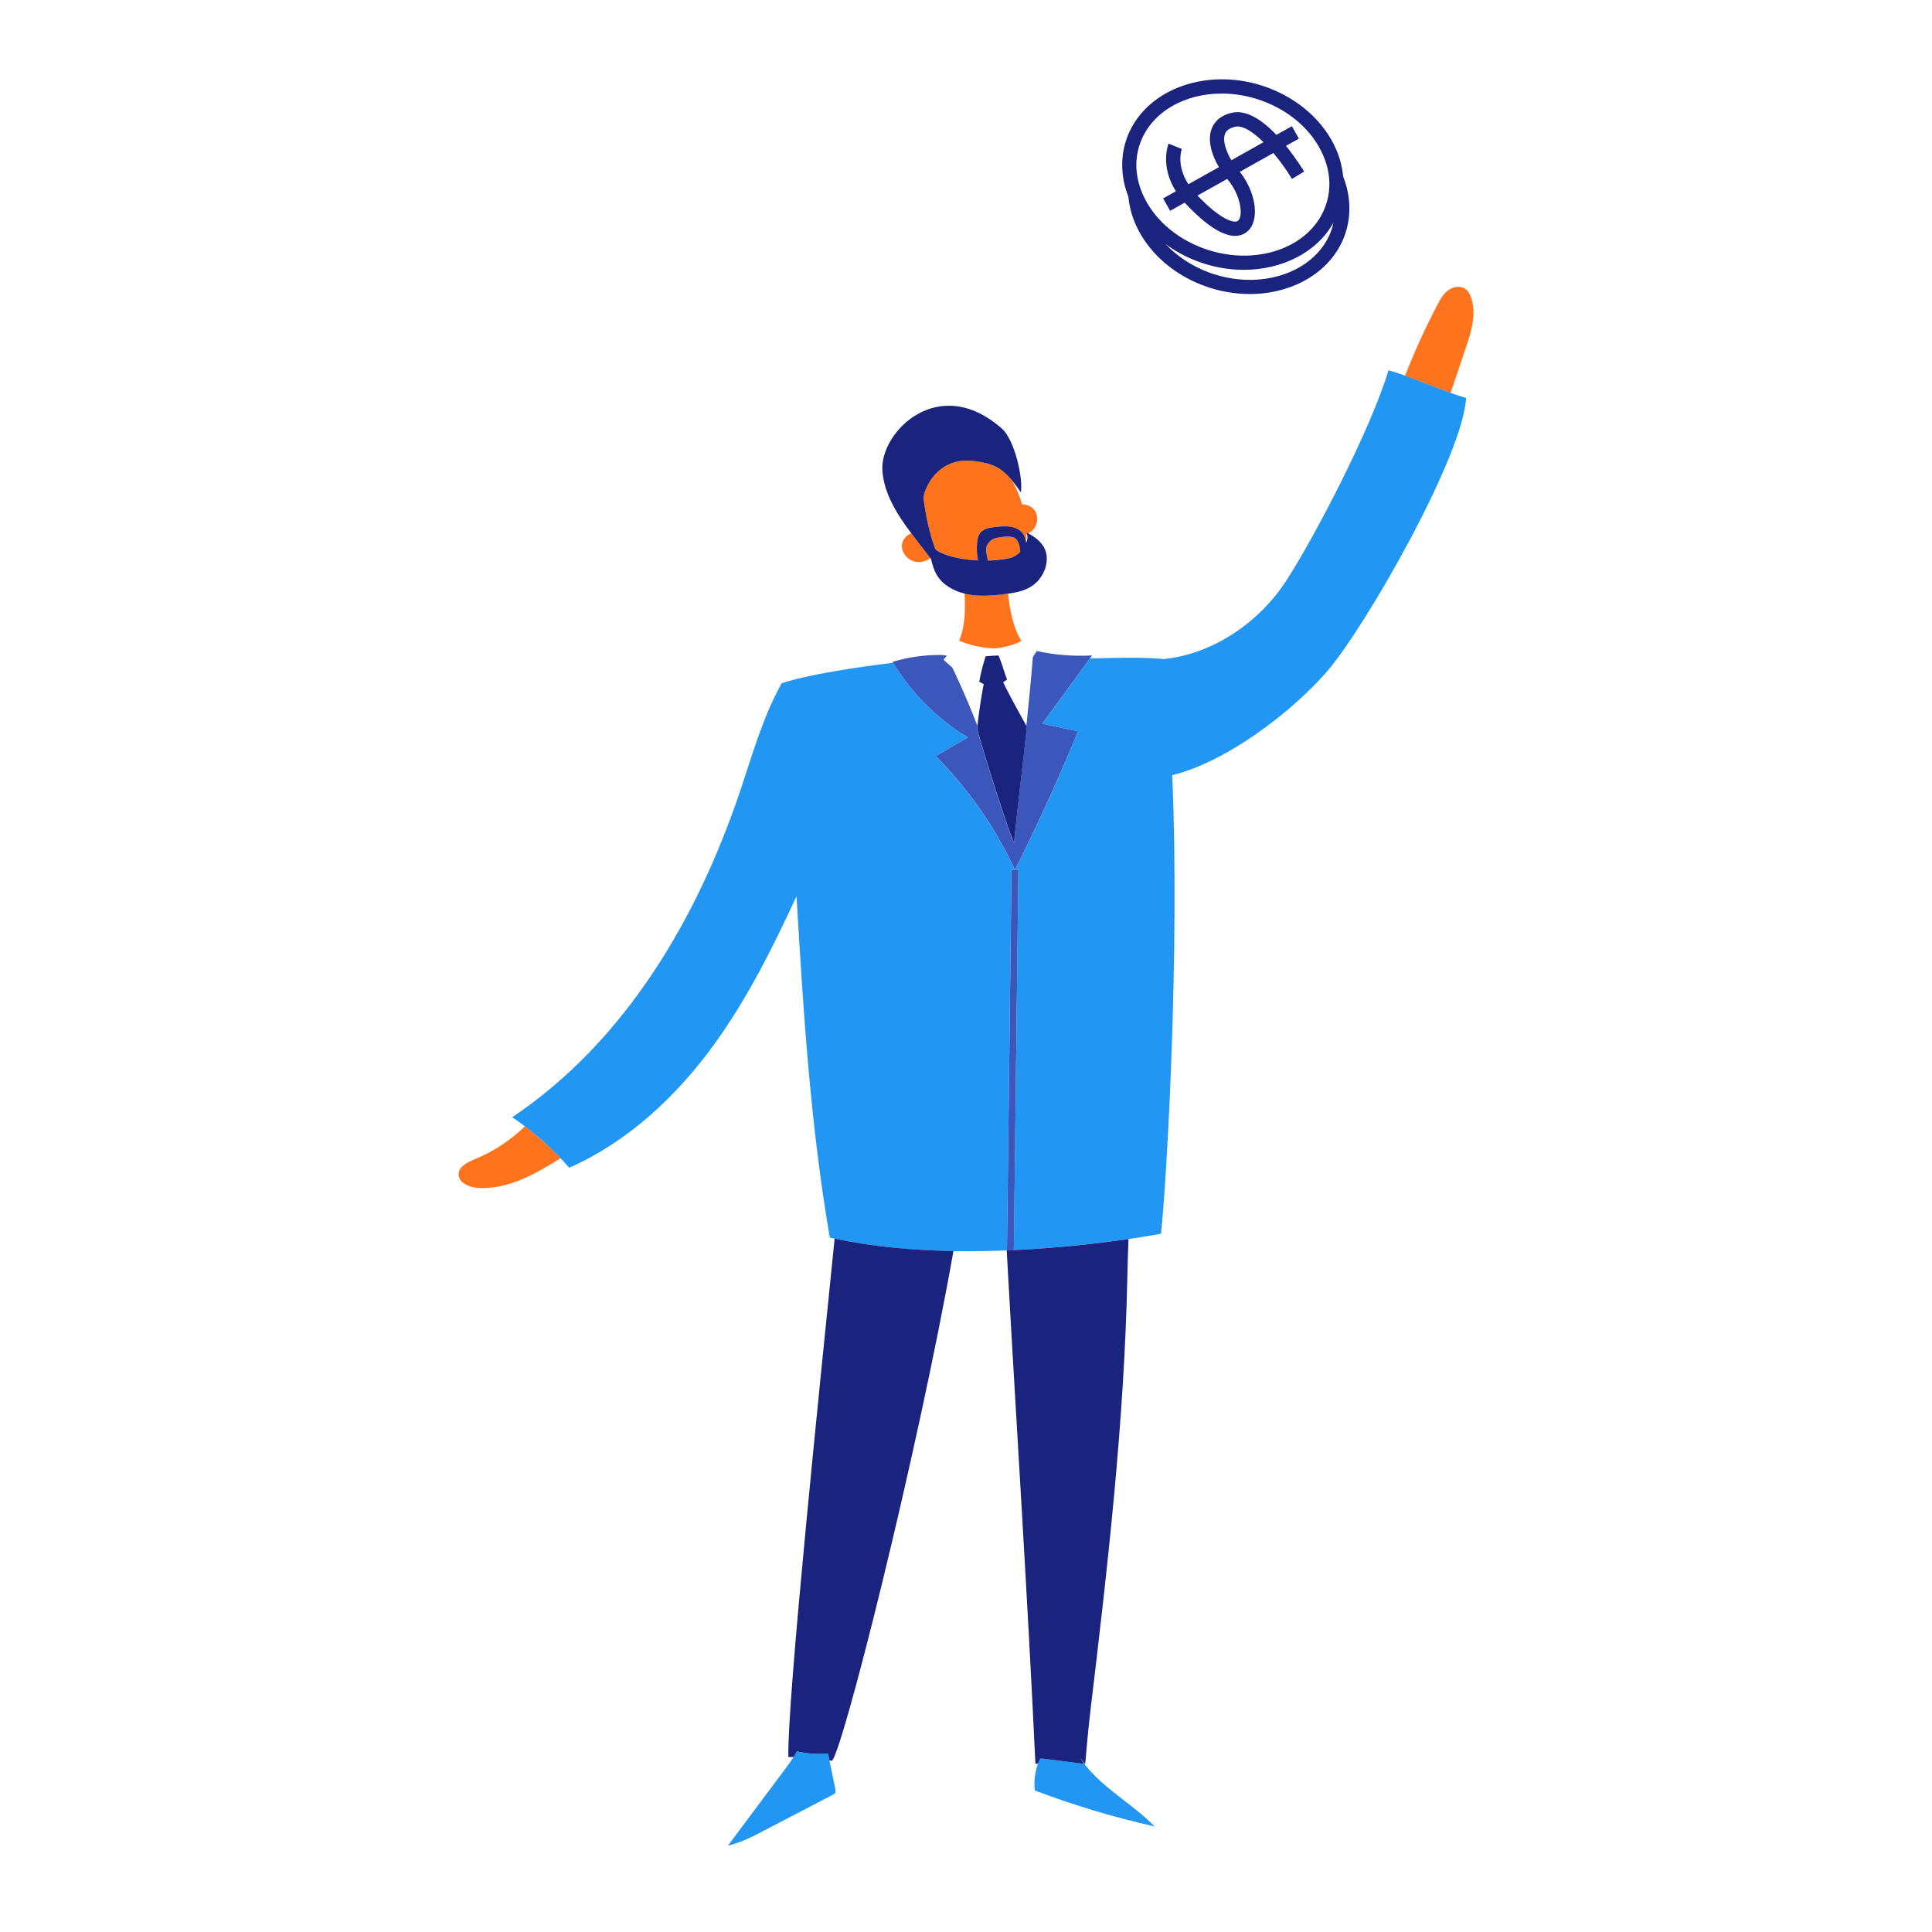 <svg xmlns="http://www.w3.org/2000/svg" id="a" viewBox="0 0 525 525"><g><path d="M142.63,306.06c-3.83,3.76-8.42,6.8-13.45,8.88-2.02,.84-4.48,1.97-4.56,4.09-.1,2.42,3.01,3.68,5.53,3.79,8.04,.35,15.4-3.84,22.18-8.09-2.98-3.14-6.22-6.04-9.69-8.67Z" style="fill:#ff731d;"></path><path d="M277.75,137.09c-.65-2.22-1.55-4.38-2.67-6.43-3.15-3.82-5.6-4.7-9.99-5.35-11.14-1.64-14.32,8.88-14.17,10.03,.58,4.44,1.54,9.41,3.22,13.88,1.3,1.31,5.89,2.81,11.59,3.06-.3-1.59-.39-3.22-.24-4.84,.09-.98,.29-2,.94-2.75,.96-1.11,2.61-1.35,4.1-1.51,1.25-.14,2.52-.25,3.76-.1,.25,.03,.5,.05,.74,.11,1.31,.29,2.57,1.06,3.16,2.2,.07,.14,.14,.28,.19,.43,.14,.42,.33,1.12,.45,1.57,.09-.74,.12-1.48,.12-2.23,.04-.01,.07-.03,.11-.05-.03-.09-.07-.17-.11-.25s-.08-.16-.13-.24c.04,.02,.08,.05,.13,.07,.16,.08,.31,.16,.46,.24,.35-.18,.69-.38,.98-.64,1.67-1.48,1.98-4.23,.52-5.91-.77-.88-1.99-1.32-3.18-1.31Z" style="fill:#ff731d;"></path><path d="M274.21,151.7c1.14-.22,2.19-.88,3.03-1.73-.01-1.24-.4-2.94-1.25-3.62-1.15-.92-3.49-.47-4.96-.24-1.47,.23-2.8,1.38-3.01,2.79-.1,.68,.03,1.36,.17,2.03,.09,.46,.19,.91,.28,1.37,1.87-.05,3.8-.24,5.74-.62Z" style="fill:#ff731d;"></path><path d="M245.11,147.84c-.35,2.15,1.4,4.36,3.63,4.8,1.42,.28,2.92-.13,4.09-.96-1.7-2.25-3.5-4.49-5.21-6.78-1.26,.52-2.29,1.62-2.5,2.93Z" style="fill:#ff731d;"></path><path d="M272.47,161.5c-3.29,.36-6.65,.59-9.89-.09-.15-.03-.31-.08-.46-.12,.21,4.37,.19,9.01-1.5,12.79,3.12,1.37,8.16,2.5,11.13,1.96,.83-.15,3.79-.74,5.84-1.87-2.19-3.34-3.17-8.19-3.66-12.84-.49,.07-.98,.12-1.46,.18Z" style="fill:#ff731d;"></path><path d="M399.76,80.88c-.31-.91-.77-1.82-1.58-2.38-1.37-.95-3.36-.59-4.69,.41-1.33,.99-2.15,2.47-2.9,3.92-3.28,6.27-6.21,12.71-8.79,19.27,3.86,1.39,8.56,3.3,12.38,4.67,1.35-4,2.71-8.01,4.06-12.01,1.52-4.5,3.05-9.37,1.53-13.87Z" style="fill:#ff731d;"></path></g><g><path d="M294.65,479.32l-.46-.06c-3.61-.46-7.23-.93-10.84-1.39-.23-.03-.47-.05-.66,.07-.14,.09-.21,.25-.28,.4-.13,.3-.25,.6-.35,.91-.84,2.33-1.14,4.84-.86,7.3,10.59,4,21.49,7.27,32.57,9.78-5.95-6.1-14.01-10.34-19.12-17.01Z" style="fill:#2196f3;"></path><path d="M294.88,479.26l-1.4-1.58c.35,.54,.73,1.07,1.13,1.58,.02,.02,.03,.04,.05,.06,.1,.01,.21,.03,.31,.04l-.09-.1Z" style="fill:#2196f3;"></path><path d="M225.4,478.4c-.13-.64-.26-1.28-.4-1.91-2.5,.24-5.05,.1-7.51-.39l-.94-.18c-.27,.53-.58,1.04-.9,1.54-.66,1.03-1.38,2.02-2.12,3.01-5.24,7.02-10.47,14.04-15.71,21.05,3.47-.78,6.66-2.43,9.79-4.07,6.22-3.24,12.43-6.48,18.65-9.72,.24-.13,.5-.26,.65-.49,.22-.34,.15-.78,.07-1.17-.53-2.56-1.06-5.12-1.59-7.69Z" style="fill:#2196f3;"></path><path d="M254.29,205.44c.48-.28,.96-.55,1.43-.83,2.44-1.41,4.88-2.81,7.32-4.22-6.82-4.13-12.76-9.58-17.41-15.91-1.04-1.42-2.04-2.87-2.94-4.37-10.24,1.21-23.36,3.25-30.28,5.56-5.09,9.12-7.89,19.22-11.2,29.06-11.61,34.52-31.03,68.03-62.01,88.86,1.17,.79,2.31,1.62,3.43,2.47,3.47,2.63,6.71,5.53,9.69,8.67,.81,.85,1.6,1.71,2.36,2.59,16.1-7.13,29.2-19.5,39.33-33.45,9.09-12.53,15.98-26.37,22.44-40.34,1.82,31.04,3.73,61.84,9.04,92.77,.43,.1,.87,.19,1.3,.29,10.29,2.25,21.46,3.2,32.29,3.38,4.93,.08,9.79,0,14.46-.18h.35l-.27-.02,.26-21.58,.11-8.83,.09-7.32,.23-18.97,.1-8.74,.45-37.98h.94c-5.29-11.36-12.6-21.86-21.52-30.9Z" style="fill:#2196f3;"></path><path d="M394.18,106.75c-3.82-1.37-8.52-3.27-12.38-4.67-1.72-.62-3.27-1.14-4.49-1.47-4.74,15.91-20.04,45.22-27.73,57.11-7.33,11.32-19.93,20.12-33.72,21.42v-.09c-7.05-.56-13.31-.22-19.67-.14-1.04,1.42-2.08,2.84-3.12,4.26-3.29,4.49-6.57,8.98-9.86,13.47,3.24,.7,6.49,1.4,9.73,2.11-.73,1.78-1.49,3.54-2.23,5.31-4.6,10.92-9.56,21.7-14.91,32.3h.94l-.46,38.13-.1,8.76-.24,19.85-.07,6.19-.11,8.83-.26,21.58c12.68-.59,23.84-1.94,31.13-3,5.55-.81,8.85-1.44,8.85-1.44,1.5-13.19,5.17-76.53,3.06-124.61,15.05-3.72,32.6-17.35,41.93-28.03,10.26-11.75,37.04-58.41,37.93-74.48-1.16-.31-2.62-.8-4.24-1.38Z" style="fill:#2196f3;"></path></g><path d="M281.67,176.93h.01c-.1,.21-.23,.42-.36,.64-.15,.25-.33,.5-.52,.77-.04,.05-.08,.11-.12,.16-.02,.25-.05,.51-.07,.76-.49,6.01-1.07,12.01-1.71,18,.05,.09,.08,.15,.08,.17,.09,.23-.93,8.8-1.93,17.62-.55,4.87-1.1,9.8-1.47,13.46-.02,.17-.03,.34-.05,.51-.02-.03-.03-.08-.05-.11-.13-.29-.28-.65-.45-1.07-.01,.09-.02,.18-.04,.26-.07-.31-.15-.63-.23-.94-.52-1.36-1.15-3.16-1.84-5.19-.71-2.11-1.49-4.47-2.26-6.88-2.32-7.23-4.62-14.83-5.15-16.94h0c-.02-.11,0-.47,.06-1.02-1.9-4.91-3.98-9.76-6.22-14.53-.19-.41-.39-.81-.58-1.22-.26-.22-.51-.43-.77-.65-.23-.2-.46-.41-.69-.62-.31-.28-.62-.57-.93-.86,.07-.07,.15-.16,.23-.25l.02-.02c.1-.11,.19-.21,.29-.34,.02-.02,.03-.05,.05-.07,.09-.12,.18-.25,.27-.38l-.03-.07-1.5-.14c-4.46-.05-8.93,.59-13.18,1.88,.05,.08,.11,.17,.16,.25,.91,1.5,1.9,2.95,2.94,4.37,4.65,6.32,10.58,11.78,17.41,15.91-2.44,1.41-4.88,2.81-7.32,4.22-.48,.28-.96,.55-1.43,.83,8.92,9.04,16.23,19.54,21.52,30.91h-.94l-.45,37.97-.1,8.74-.23,18.97-.09,7.32-.11,8.83-.26,21.58h.27l1.6,.02v-.09l.26-21.58,.11-8.83,.07-6.19,.24-19.85,.1-8.76,.46-38.12h-.94c5.34-10.61,10.3-21.39,14.91-32.31,.75-1.77,1.51-3.53,2.23-5.31-3.24-.7-6.49-1.4-9.73-2.11,3.29-4.49,6.57-8.98,9.86-13.47,1.04-1.42,2.08-2.84,3.12-4.26,.19-.26,.39-.53,.58-.79-5.06,.27-10.15-.14-15.1-1.19Z" style="fill:#3b57bc;"></path><g><path d="M275.51,339.78l-1.6-.02h-.35c2.57,46.48,5.65,93.39,7.8,139.5h.71c.11-.31,.23-.61,.35-.91,.06-.15,.14-.31,.28-.4,.19-.12,.44-.1,.66-.07,3.61,.46,7.23,.93,10.84,1.39h.41c-.39-.51-.77-1.04-1.13-1.58l1.4,1.58h.02s.68-8.37,1.46-14.85c4.6-38.3,9.14-78.14,9.96-116.68,.07-3.45,.19-7.17,.33-11.04-7.29,1.06-18.45,2.41-31.13,3v.09Z" style="fill:#1a237e;"></path><path d="M214.23,477.49c.32-.04,.82-.05,1.42-.03,.32-.5,.63-1.01,.9-1.54l.94,.18c2.46,.5,5.01,.63,7.51,.39,.13,.64,.26,1.27,.4,1.91,.37,.05,.61,.08,.61,.08,2.59-.98,23.2-82.82,33.08-138.53-10.83-.18-22-1.12-32.29-3.38-3.96,39.19-12.96,125.91-12.57,140.92Z" style="fill:#1a237e;"></path><path d="M272.47,161.5c.49-.05,.97-.11,1.46-.18,2.18-.29,4.36-.76,6.2-1.9,2.77-1.71,4.48-4.9,4.31-8.05-.16-2.94-2.33-5.01-5.01-6.43-.15-.08-.31-.17-.46-.24-.04-.02-.08-.05-.13-.07,.05,.07,.09,.16,.13,.24s.08,.16,.11,.25c.23,.67,.14,1.52-.2,2.39l-.03-.11c-.12-.45-.31-1.15-.45-1.57-.05-.15-.12-.29-.19-.43-.59-1.14-1.85-1.9-3.16-2.2-.25-.06-.5-.08-.74-.11-1.24-.15-2.51-.03-3.76,.1-1.49,.16-3.14,.4-4.1,1.51-.65,.76-.85,1.78-.94,2.75-.15,1.61-.06,3.24,.24,4.84-5.7-.25-10.29-1.75-11.59-3.06-1.68-4.47-2.64-9.44-3.22-13.88-.15-1.15,3.04-11.67,14.17-10.03,4.39,.65,6.84,1.53,9.99,5.35,.72,.88,1.48,1.91,2.31,3.13,.65-3.89-1.71-14.28-5.12-17.3-17.25-15.28-33.24,.99-32.51,11.36,.44,6.27,3.89,11.77,7.85,17.05,1.71,2.28,3.51,4.53,5.21,6.78,.04,.06,.08,.11,.13,.17,.39,1.53,.8,3.06,1.62,4.42,1.57,2.62,4.49,4.29,7.56,5.03,.15,.04,.31,.08,.46,.12,3.23,.68,6.6,.45,9.89,.09Zm-4.46-12.59c.22-1.42,1.54-2.56,3.01-2.79,1.47-.23,3.82-.68,4.96,.24,.84,.68,1.24,2.38,1.25,3.62-.84,.84-1.89,1.5-3.03,1.73-1.94,.38-3.88,.57-5.74,.62-.09-.46-.19-.91-.28-1.37-.14-.67-.27-1.36-.17-2.03Z" style="fill:#1a237e;"></path><path d="M275.05,227.84c.17,.42,.31,.77,.45,1.07,.02,.03,.03,.08,.05,.11,.02-.16,.03-.34,.05-.51,.36-3.66,.91-8.6,1.47-13.46,1.01-8.82,2.02-17.39,1.93-17.62,0-.02-.04-.08-.08-.17-.56-1.05-3.74-6.66-5.6-10.39-.08-.15-.15-.3-.22-.44-.18-.38-.36-.74-.5-1.06,.28-.18,.57-.36,.85-.54,.07-.04,.14-.09,.17-.17,.03-.09-.02-.18-.05-.26-.6-1.52-1.04-3.15-1.69-4.92-.16-.45-.33-.89-.53-1.36-1.08,.03-2.15,.1-3.22,.2l-.28-.02c-.1,.31-.19,.63-.29,.94-.61,1.98-1.1,4-1.46,6.03,.41,.21,.81,.42,1.22,.63-.06,.25-.12,.59-.2,.98-.05,.26-.1,.54-.15,.84-.49,2.81-1.16,7.38-1.36,9.41-.06,.55-.08,.92-.06,1.01h0c.53,2.12,2.83,9.72,5.15,16.95,.77,2.41,1.55,4.77,2.26,6.88,.69,2.04,1.32,3.83,1.84,5.19,.09,.24,.18,.47,.26,.68Z" style="fill:#1a237e;"></path><path d="M364.98,47.95c-.23-2.52-.87-5.04-1.95-7.49-3.27-7.42-10.03-13.49-18.53-16.65-15.71-5.82-32.76,0-38.01,12.98-2.12,5.26-2.05,11.18,.17,16.76h-.02c.99,10.38,9.04,19.83,20.5,24.09,4.14,1.53,8.37,2.26,12.45,2.26,11.42,0,21.69-5.68,25.55-15.24,2.11-5.24,2.05-11.17-.16-16.72Zm-54.42,4.92c-2.18-4.94-2.35-10-.48-14.62,3.26-8.07,12.05-12.83,21.91-12.83,3.65,0,7.44,.65,11.16,2.03,7.53,2.8,13.48,8.11,16.33,14.58,2.18,4.93,2.34,9.99,.47,14.61-4.47,11.06-19.31,15.9-33.07,10.79-7.52-2.79-13.46-8.09-16.32-14.56Zm50.98,10.35c-4.47,11.05-19.3,15.9-33.06,10.8-4.66-1.73-8.66-4.42-11.72-7.68,2.61,1.93,5.57,3.54,8.77,4.72,4.14,1.54,8.37,2.26,12.46,2.26,10.42,0,19.86-4.74,24.38-12.83-.21,.92-.47,1.83-.83,2.72Z" style="fill:#1a237e;"></path><path d="M339.04,62.83c3.35-3,2.3-10.56-2.14-16.14l9.13-5.12c1.91,2.29,3.69,4.8,5.04,7.05l3.32-2c-.09-.16-2.07-3.43-4.94-6.98l3.51-1.97-1.9-3.38-4.22,2.37c-4.56-4.81-8.65-6.82-12.16-6-3.6,.85-5,2.99-5.54,4.64-.99,3.02,.15,6.84,2.08,10.12l-8.29,4.65c-3.36-5.2-1.85-9.4-1.78-9.59l-3.6-1.45c-.11,.28-2.35,6.08,1.98,12.94l-3.46,1.94,1.9,3.38,3.96-2.22c.08,.08,.15,.17,.23,.25,6.3,6.71,10.58,8.78,13.46,8.78,1.48,0,2.6-.54,3.43-1.29Zm-6.21-26.31c.12-.38,.5-1.54,2.74-2.07,2.08-.5,4.94,1.38,7.77,4.19l-8.73,4.9c-1.45-2.45-2.37-5.2-1.78-7.01Zm-7.43,16.62l8.07-4.52s.04,.06,.07,.08c3.63,4.26,4.37,9.94,2.91,11.25-1,.89-4.75-.23-11.05-6.81Z" style="fill:#1a237e;"></path></g></svg>